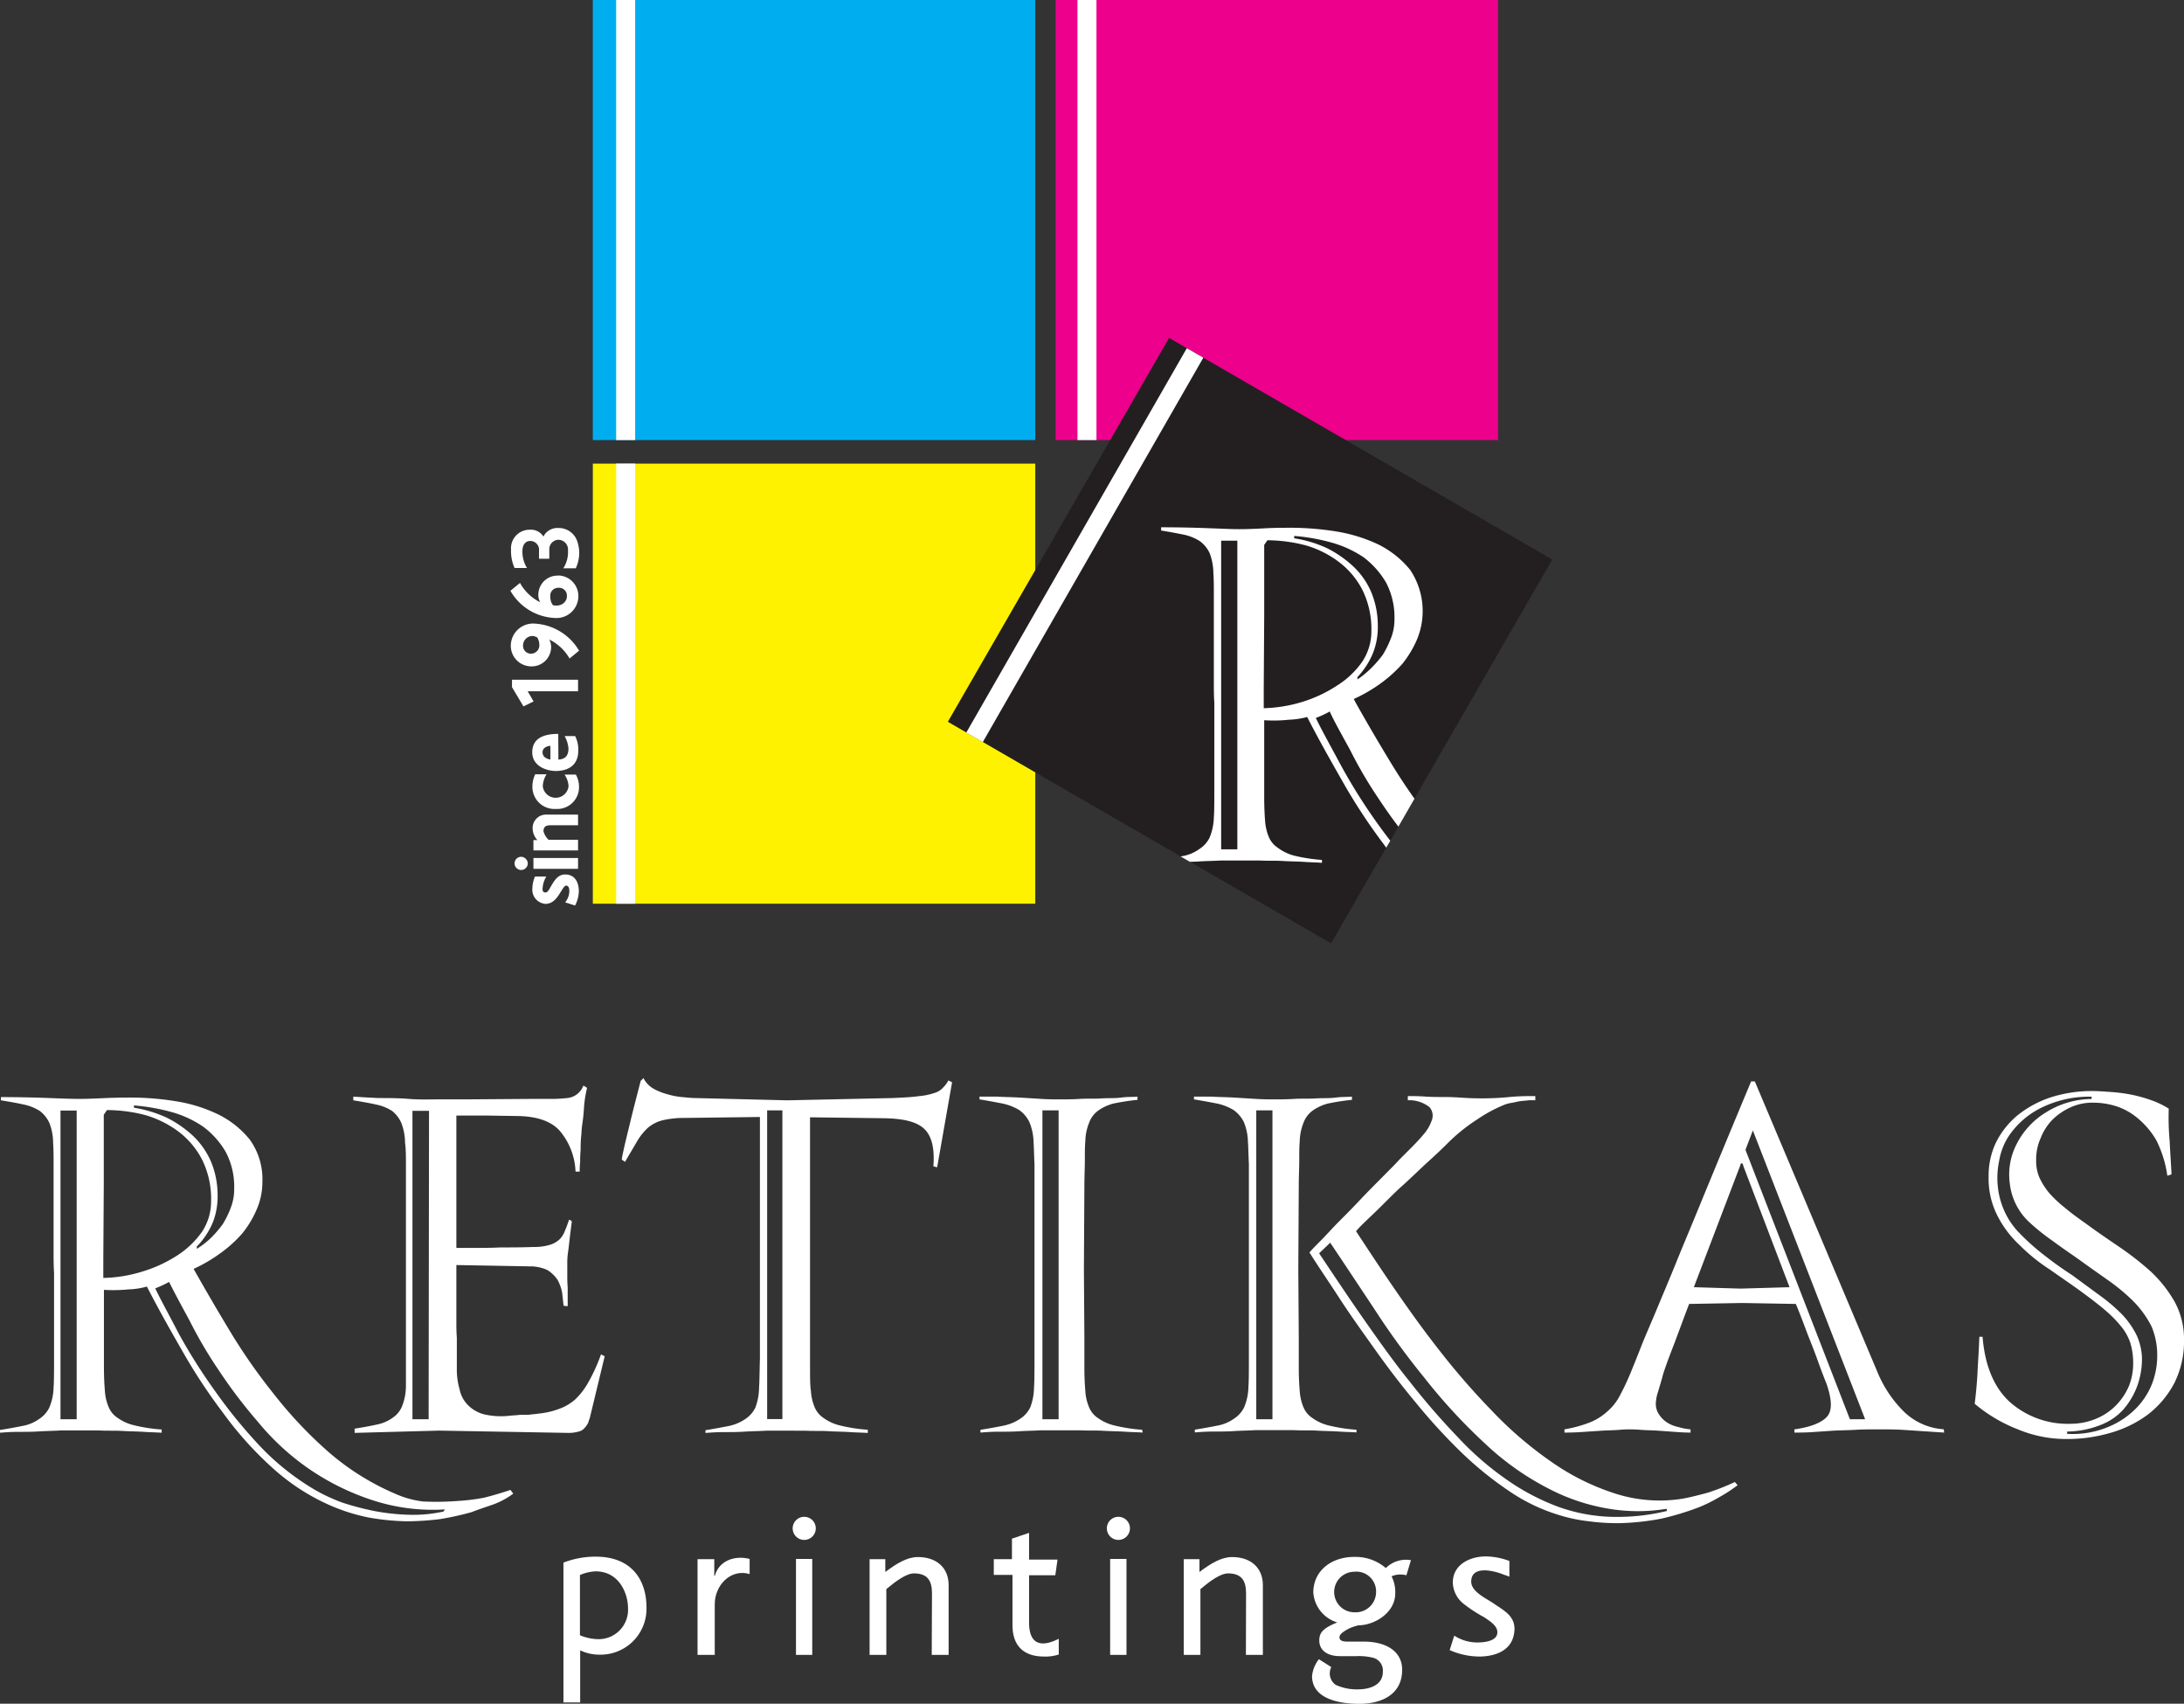 <svg id="Layer_1" data-name="Layer 1" xmlns="http://www.w3.org/2000/svg" xmlns:xlink="http://www.w3.org/1999/xlink" viewBox="0 0 278 216.8"><rect x="0" y="0" width="278" height="216.8" fill="#333333" stroke="none"/><defs><style>.cls-1{fill:none;clip-rule:evenodd;}.cls-2,.cls-7{fill:#fff;}.cls-3{fill:#00aeef;}.cls-4{fill:#ec008c;}.cls-5{fill:#fff200;}.cls-6{fill:#231f20;}.cls-6,.cls-7{fill-rule:evenodd;}.cls-8{clip-path:url(#clip-path);}</style><clipPath id="clip-path" transform="translate(-2.5 -1.2)"><polygon class="cls-1" points="171.93 121.26 123.15 93.05 151.31 44.2 200.09 72.41 171.93 121.26"/></clipPath></defs><title>logo-footer-en</title><path class="cls-2" d="M277.09,173.67a9.39,9.39,0,0,0-.71-3.65,12.74,12.74,0,0,0-2.58-3.48,25.38,25.38,0,0,0-2.77-2.29c-1.17-.83-2.35-1.65-3.58-2.54s-2.47-1.7-3.65-2.59a26.8,26.8,0,0,1-2.88-2.29,7.9,7.9,0,0,1-2.59-5,8.42,8.42,0,0,1,.88-5.07,10,10,0,0,1,3.71-4,11.09,11.09,0,0,1,5.82-1.71v-.29a13.74,13.74,0,0,0-6.41,1.41,10.63,10.63,0,0,0-4.17,3.65,8.15,8.15,0,0,0-1.18,3.07,10.4,10.4,0,0,0-.18,3.29,10,10,0,0,0,.89,3.24,9.53,9.53,0,0,0,1.88,2.71A29,29,0,0,0,262.8,161c1.12.88,2.29,1.71,3.47,2.47l3.29,2.42a23.29,23.29,0,0,1,2.77,2.29,10.65,10.65,0,0,1,2.17,3,7.55,7.55,0,0,1,.65,2.83,10.18,10.18,0,0,1-.59,3.53,9.6,9.6,0,0,1-1.76,3,7.47,7.47,0,0,1-2.94,2,11.85,11.85,0,0,1-4.24.83v.29a11.76,11.76,0,0,0,4.94-.76,10.67,10.67,0,0,0,3.59-2.24,9.36,9.36,0,0,0,2.23-3.24A9.84,9.84,0,0,0,277.09,173.67Zm3.41-2a11.83,11.83,0,0,1-1.23,5.53,12.24,12.24,0,0,1-3.36,4,14.73,14.73,0,0,1-4.82,2.35,19.64,19.64,0,0,1-5.58.77,16,16,0,0,1-6.18-1.24,19.53,19.53,0,0,1-5.47-3.24c.18-1.47.3-2.82.36-4.06s.17-2.77.23-4.47h.41c.3,3.71,1.47,6.47,3.47,8.3a11.11,11.11,0,0,0,7.76,2.77,8.4,8.4,0,0,0,3.24-.65,7.64,7.64,0,0,0,2.53-1.71,8,8,0,0,0,1.64-2.47,7.76,7.76,0,0,0,.53-2.89,8.69,8.69,0,0,0-.35-2.53,6.51,6.51,0,0,0-1.12-2.06,15.2,15.2,0,0,0-2-2.06c-.82-.71-1.82-1.48-2.94-2.3-1.35-1-2.76-1.94-4.17-2.94a23.17,23.17,0,0,1-3.88-3.13,13.38,13.38,0,0,1-2.83-3.76,10.41,10.41,0,0,1-1.11-5,9.75,9.75,0,0,1,.94-4.3,10.73,10.73,0,0,1,2.7-3.42,13.56,13.56,0,0,1,4.18-2.29,17.12,17.12,0,0,1,5.41-.83c.7,0,1.47.06,2.35.12a22.12,22.12,0,0,1,2.65.35,18.73,18.73,0,0,1,2.52.71,11,11,0,0,1,2.18,1.06,32.69,32.69,0,0,0,.12,4.18c.06,1.42.17,2.83.23,4.18l-.53.18a14.48,14.48,0,0,0-1.41-4.53,10.48,10.48,0,0,0-2.41-2.83,8.12,8.12,0,0,0-2.82-1.53,9.72,9.72,0,0,0-2.82-.41,6.64,6.64,0,0,0-2.83.58,8,8,0,0,0-2.29,1.54,6.93,6.93,0,0,0-1.53,2.35,6.62,6.62,0,0,0-.59,2.83,5.36,5.36,0,0,0,.42,2.24,8.93,8.93,0,0,0,1.23,1.94,14.63,14.63,0,0,0,2,1.88c.76.65,1.65,1.3,2.65,2,1.35,1,2.82,2,4.29,3a37.55,37.55,0,0,1,4.06,3.18,16.43,16.43,0,0,1,3,3.83A9.87,9.87,0,0,1,280.5,171.67Zm-56-21.85a1.83,1.83,0,0,1-.11-.35c-.06-.18-.12-.24-.18-.24s-.18.06-.18.24L218.11,165l5.94.18,6.24-.18Zm1.12-4.77-.94,2.47,13.29,34.28h1.94Zm24.35,38.45-2.59-.17-2.71-.18c-1-.06-2.11-.06-3.23-.06-.88,0-1.82,0-2.82.06s-2,.06-2.94.12l-2.65.18c-.82.05-1.53.05-2.12.05v-.41c2.12-.29,3.53-.88,4.18-1.65s.59-2.12-.06-4.06c-.35-.88-.76-1.94-1.18-3.12s-.88-2.3-1.29-3.36c-.47-1.23-.94-2.53-1.47-3.77l-6.82-.12-6.76.12c-.59,1.53-1.12,3-1.59,4.24-.41,1.12-.82,2.12-1.18,3.12s-.58,1.65-.64,1.95c-.18.65-.36,1.23-.53,1.82a5.3,5.3,0,0,0-.3,1.48,2.38,2.38,0,0,0,.42,1.47,3.44,3.44,0,0,0,1,1,4.24,4.24,0,0,0,1.47.59,7.5,7.5,0,0,0,1.53.29v.41c-.23,0-.7,0-1.47-.05l-2.47-.18c-.88-.06-1.64-.06-2.41-.12s-1.29-.06-1.53-.06c-.06,0-.47,0-1.17.06s-1.53.06-2.41.12l-2.71.18c-.88.05-1.47.05-1.88.05v-.41a16.64,16.64,0,0,0,3.23-.88,7.3,7.3,0,0,0,2.24-1.41,6.77,6.77,0,0,0,1.64-2.12c.48-.89,1-2,1.47-3.18.24-.59.65-1.59,1.18-2.95s1.24-2.94,2-4.77,1.59-3.77,2.47-5.95,1.76-4.24,2.65-6.42q3.08-7.5,6.88-16.6h.47l15.58,36.92a15.21,15.21,0,0,0,3.29,5,8,8,0,0,0,5.18,2.35Zm-85.5-41h-2.06V181.8h2.06Zm50.16,50.7a22.32,22.32,0,0,1-7.65-.06,25.44,25.44,0,0,1-7.05-2.35,35.2,35.2,0,0,1-8.59-6.07,71.15,71.15,0,0,1-7.52-8.18,98.43,98.43,0,0,1-6.47-8.9c-2-3-3.82-5.77-5.53-8.3l-1.41,1.35c1.82,2.71,3.65,5.48,5.59,8.25s3.88,5.53,5.94,8.07a90.4,90.4,0,0,0,6.17,7.12,38.15,38.15,0,0,0,6.35,5.48A28.85,28.85,0,0,0,201,193a21.82,21.82,0,0,0,7.41,1.23,26.29,26.29,0,0,0,6.29-.76Zm-39.46-9.72c-.64-.05-1.35-.05-2.23-.11s-1.82-.06-2.82-.12-1.94,0-2.89-.06h-4.93c-.89.06-1.83.06-2.71.12s-1.82.06-2.7.06-1.65.06-2.3.11v-.35c1.12-.18,2.06-.35,2.94-.53a5.12,5.12,0,0,0,2.06-.88,3.56,3.56,0,0,0,1.29-1.47,7,7,0,0,0,.53-2.54c.06-.82.06-2.12.06-3.82V149.29c-.06-1-.06-1.95-.12-2.77a7,7,0,0,0-.52-2.53,4.12,4.12,0,0,0-1.3-1.53,6.84,6.84,0,0,0-2.11-.83c-.89-.17-1.83-.35-2.94-.53v-.35h2.29c.88.06,1.82.06,2.82.12l2.76.17c.89.06,1.71.06,2.36.06s1.64,0,2.52-.06,1.83,0,2.71-.06,1.76,0,2.59-.11,1.47-.06,2.06-.12v.41a28,28,0,0,0-3.06.47,5.81,5.81,0,0,0-2,.94,3.34,3.34,0,0,0-1.12,1.54,6.75,6.75,0,0,0-.47,2.35c-.06.65-.06,1.47-.06,2.42s-.06,2.06-.06,3.29l-.06,10.55.06,8.65v3.83c0,1.3.06,2.3.12,3a6.46,6.46,0,0,0,.47,2.06,3.06,3.06,0,0,0,1.18,1.41,5.82,5.82,0,0,0,2.11.94,20.64,20.64,0,0,0,3.47.53Zm48.51,6.72a20,20,0,0,1-2.35,1.53,19,19,0,0,1-2.64,1.3,36.33,36.33,0,0,1-4.65,1.41,32.16,32.16,0,0,1-5.47.59,27.79,27.79,0,0,1-3.82-.24,20.24,20.24,0,0,1-3.88-.82,23.15,23.15,0,0,1-6.41-3.12,43.94,43.94,0,0,1-6.12-5,73.46,73.46,0,0,1-5.64-6.18c-1.82-2.18-3.53-4.42-5.12-6.66s-3.17-4.42-4.58-6.6-2.71-4.06-3.82-5.83c.29-.35.82-.88,1.52-1.59s1.42-1.53,2.3-2.41,1.76-1.77,2.7-2.77,1.83-1.88,2.71-2.77,1.64-1.64,2.29-2.35l1.47-1.47c.41-.42.94-.95,1.47-1.59a5.38,5.38,0,0,0,1.12-1.89,1.64,1.64,0,0,0-.3-1.65,4.17,4.17,0,0,0-2.76-.88v-.53c.65,0,1.35,0,2.18.06s1.7.06,2.58.06,1.71.06,2.53.11,1.59.06,2.24.06c1.11,0,2.29-.06,3.41-.17s2.17-.12,3.29-.12v.53h-.82c-.36.06-.71.06-1.12.12s-.77.17-1.18.23a4.08,4.08,0,0,0-1,.3,18.22,18.22,0,0,0-3.23,1.76,22.46,22.46,0,0,0-3.82,3.07c-.41.41-1.18,1.17-2.3,2.18s-2.23,2.12-3.47,3.23-2.35,2.3-3.46,3.36-2,1.89-2.42,2.42c1.36,2.06,2.89,4.41,4.71,7.06s3.7,5.3,5.82,8a92.76,92.76,0,0,0,6.7,7.72,48.21,48.21,0,0,0,7.59,6.53,30,30,0,0,0,8.17,4.07,18.46,18.46,0,0,0,8.59.65c1-.18,2.11-.47,3.23-.77a30.11,30.11,0,0,0,3.41-1.35Zm-86.43-47.7h-2.06V181.8h2.06Zm10.7,41c-.65-.05-1.35-.05-2.23-.11s-1.83-.06-2.83-.12-1.94,0-2.88-.06H135c-.88.06-1.82.06-2.7.12s-1.83.06-2.71.06-1.64.06-2.29.11v-.35c1.12-.18,2.06-.35,2.94-.53a5.89,5.89,0,0,0,2.12-.88,3.56,3.56,0,0,0,1.29-1.47,7.37,7.37,0,0,0,.47-2.54c.06-.82.06-2.12.06-3.82V149.29c-.06-1-.06-1.95-.12-2.77a7,7,0,0,0-.53-2.53,4,4,0,0,0-1.29-1.53,6.9,6.9,0,0,0-2.12-.83c-.88-.17-1.82-.35-2.94-.53v-.35h2.29c.89.06,1.83.06,2.83.12l2.76.17c.88.06,1.71.06,2.35.06s1.65,0,2.53-.06,1.82,0,2.71-.06,1.76,0,2.58-.11,1.47-.06,2.06-.12v.41a28.77,28.77,0,0,0-3.06.47,5.9,5.9,0,0,0-2,.94,3.32,3.32,0,0,0-1.11,1.54,6.52,6.52,0,0,0-.47,2.35c-.06.65-.06,1.47-.06,2.42s-.06,2.06-.06,3.29l-.06,10.55.06,8.65v3.83c0,1.3.06,2.3.12,3a6.2,6.2,0,0,0,.47,2.06,3,3,0,0,0,1.17,1.41,5.87,5.87,0,0,0,2.12.94,20.47,20.47,0,0,0,3.47.53Zm-45.86-41h-1.94v39.28h1.94Zm19.7,7.24-.48-.12c.18-2.35-.23-3.94-1.23-4.83s-2.65-1.23-4.88-1.29l-9.59-.12c0,4.3,0,8.19,0,11.78V175.2c0,1.3,0,2.3.11,3a6.46,6.46,0,0,0,.47,2.06,3.06,3.06,0,0,0,1.18,1.41,5.79,5.79,0,0,0,2.12.94,20.31,20.31,0,0,0,3.47.53v.41c-.65-.05-1.36-.05-2.24-.11s-1.82-.06-2.82-.12-1.94,0-2.88-.06H100c-.88.06-1.82.06-2.71.12s-1.82.06-2.7.06-1.65.06-2.29.11v-.35c1.11-.18,2-.35,2.94-.53a5.84,5.84,0,0,0,2.11-.88,3.65,3.65,0,0,0,1.3-1.47,7.37,7.37,0,0,0,.47-2.54c.06-.76.06-2,.11-3.71V150.11c0-1.23,0-2.35,0-3.35v-3.42l-9.53.12a12.14,12.14,0,0,0-2.82.29,4.69,4.69,0,0,0-1.88.94,7.5,7.5,0,0,0-1.42,1.77c-.41.71-.94,1.59-1.52,2.59l-.42-.29q0-.18.36-1.77c.23-1,.53-2.18.82-3.41.35-1.42.76-3,1.23-4.83l.36-.36a3.2,3.2,0,0,0,1.29,1.36,7.78,7.78,0,0,0,1.77.7,9.34,9.34,0,0,0,1.88.36c.64.06,1.17.12,1.64.12l11.7.29,13.47-.29c1.35-.06,2.47-.12,3.29-.24a8.22,8.22,0,0,0,2-.41,2.31,2.31,0,0,0,1.12-.71,3.59,3.59,0,0,0,.65-.88l.47.23Zm-64.68-7.18H55V181.8h2.06Zm20.52,38.86c-.06.3-.18.53-.24.77a2.2,2.2,0,0,1-.47.71,1.35,1.35,0,0,1-.76.47,4.6,4.6,0,0,1-1.41.17l-16.35-.29-10.76.29V183c1.12-.17,2.06-.35,2.88-.53a5.15,5.15,0,0,0,2-.88,3.21,3.21,0,0,0,1.17-1.47,7.06,7.06,0,0,0,.48-2.53c0-.83,0-2.12,0-3.83V149.41c0-1,0-1.95-.11-2.77a7.26,7.26,0,0,0-.47-2.53,4,4,0,0,0-1.18-1.54,6.11,6.11,0,0,0-2.06-.82c-.82-.18-1.76-.35-2.88-.53v-.47q1.32.09,3.18.18c1.23,0,2.52,0,3.88.11s2.64.06,3.88.06h3.23l8.47-.06h2.7a18.56,18.56,0,0,0,1.89-.11A2.39,2.39,0,0,0,76,140.4a2.48,2.48,0,0,0,.76-1.06l.47.29a14.8,14.8,0,0,0-.41,2.77c-.06.94-.17,1.65-.23,2.06s-.06.88-.12,1.41a15.17,15.17,0,0,0-.06,1.65,13.57,13.57,0,0,0-.06,1.53,10.41,10.41,0,0,0-.06,1.24h-.53a8.55,8.55,0,0,0-2-5.18c-1.11-1.24-2.88-1.83-5.23-1.89l-3.94-.06h-4V160h2.3c1.06,0,2.17,0,3.29-.06,1.29,0,2.7,0,4.29-.06a6.68,6.68,0,0,0,2.12-.3,3.2,3.2,0,0,0,1.17-.7,3.09,3.09,0,0,0,.65-1.06c.18-.41.35-.89.53-1.42l.24.12.11.12c-.06.41-.11.82-.17,1.3s-.12,1-.18,1.53-.12,1-.18,1.41a9.77,9.77,0,0,0-.05,1.12v1.41c0,.53,0,1.06.05,1.59v2.42l-.52-.06c-.06-.53-.12-1.06-.18-1.65a5.71,5.71,0,0,0-.59-1.65,4.38,4.38,0,0,0-1.29-1.24,5.21,5.21,0,0,0-2.3-.47l-9.29-.17v7c0,.77,0,1.48.06,2.24v3.95A9.25,9.25,0,0,0,61,178,4,4,0,0,0,62.06,180a4.48,4.48,0,0,0,2.06,1.18,9.66,9.66,0,0,0,3.24.18c.52-.06,1-.06,1.29-.12h.76a3.6,3.6,0,0,0,.77-.06c.23,0,.59-.06,1.12-.12a10.24,10.24,0,0,0,2.41-.59,6.38,6.38,0,0,0,2-1.18,9.09,9.09,0,0,0,1.7-2.23A22,22,0,0,0,79,173.55l.47.24ZM32.31,152.47a9.46,9.46,0,0,0-1.06-4.65,10.68,10.68,0,0,0-2.88-3.24,13.55,13.55,0,0,0-4.11-1.89,25.8,25.8,0,0,0-4.71-.82v.29a16.13,16.13,0,0,1,4.12,1.24,14.25,14.25,0,0,1,3.41,2.35,10,10,0,0,1,2.29,3.3,11.13,11.13,0,0,1,.83,4.24,9.1,9.1,0,0,1-.59,3.42,9.87,9.87,0,0,1-2.06,3.12v.29a11,11,0,0,0,1.76-1.35A14.75,14.75,0,0,0,30.84,157a11.91,11.91,0,0,0,1.06-2.18A6.46,6.46,0,0,0,32.31,152.47Zm-20.05-9.95H10.2V181.8h2.06Zm46.87,50.76A24.72,24.72,0,0,1,49.6,192,31.49,31.49,0,0,1,41.66,188a31.81,31.81,0,0,1-6.35-5.89,64,64,0,0,1-5-6.59,55.81,55.81,0,0,1-3.7-6.31c-1.06-1.94-1.94-3.59-2.59-4.88a13.7,13.7,0,0,1-1.76.82c.76,1.59,1.82,3.48,3,5.77A71.4,71.4,0,0,0,29.72,178a64.79,64.79,0,0,0,5.83,7.18,31.86,31.86,0,0,0,7.23,5.72,22.56,22.56,0,0,0,3.35,1.53,35.66,35.66,0,0,0,4.06,1.06,27.2,27.2,0,0,0,4.41.47,18,18,0,0,0,4.35-.41ZM29.37,154.12a11.3,11.3,0,0,0-1.12-5.3,10.55,10.55,0,0,0-3-3.6A13.29,13.29,0,0,0,21,143.1a19.57,19.57,0,0,0-4.88-.64l-.41.59v9l-.06,9.36v2.41a17.79,17.79,0,0,0,5-.82A17.44,17.44,0,0,0,25,161a11.42,11.42,0,0,0,3.18-3A7,7,0,0,0,29.37,154.12Zm-2,8.95c1.3,2.3,2.77,4.83,4.41,7.54a72.48,72.48,0,0,0,5.59,8,53.93,53.93,0,0,0,6.88,7.3,32.25,32.25,0,0,0,8.52,5.36,12.36,12.36,0,0,0,3.59,1,35.36,35.36,0,0,0,4.29-.06,26.35,26.35,0,0,0,3.41-.41c1-.24,2.18-.59,3.42-1l.35.47a9.89,9.89,0,0,1-2.47,1.35c-1,.36-1.94.65-2.82,1a37.62,37.62,0,0,1-3.94.88,35,35,0,0,1-4.41.29,31.32,31.32,0,0,1-4.71-.47,24.11,24.11,0,0,1-4.76-1.47A27.16,27.16,0,0,1,37.19,188,44.52,44.52,0,0,1,30.9,181a71.22,71.22,0,0,1-5.23-7.95c-1.59-2.77-3.12-5.48-4.47-8.13a9.77,9.77,0,0,1-2.35.36,20.17,20.17,0,0,1-3.12.06v9.83c0,1.3.06,2.3.12,3a6.2,6.2,0,0,0,.47,2.06,3,3,0,0,0,1.17,1.41,5.87,5.87,0,0,0,2.12.94,20.47,20.47,0,0,0,3.47.53v.41c-.65-.05-1.35-.05-2.23-.11s-1.83-.06-2.83-.12-1.94,0-2.88-.06H10.2c-.88.06-1.82.06-2.7.12s-1.82.06-2.71.06-1.64.06-2.29.11v-.35c1.12-.18,2.06-.35,2.94-.53a5.18,5.18,0,0,0,2.06-.88,3.56,3.56,0,0,0,1.29-1.47,7,7,0,0,0,.53-2.54c.06-.76.06-2,.06-3.71V163.13c-.06-.89-.06-1.71-.06-2.48V149.41c0-1,0-1.95-.06-2.77a7,7,0,0,0-.47-2.53,4,4,0,0,0-1.23-1.54,6.2,6.2,0,0,0-2.06-.82c-.82-.18-1.77-.35-2.88-.53v-.41c2.53,0,4.58.06,6.17.12s2.82.11,3.82.11,2.3-.06,3.41-.11,2.3-.06,3.41-.06a36,36,0,0,1,5.47.47A19.19,19.19,0,0,1,30.25,143a11.94,11.94,0,0,1,4.06,3.24,8.64,8.64,0,0,1,1.59,5.36,8.76,8.76,0,0,1-.71,3.47,12.71,12.71,0,0,1-1.88,3.12,16.31,16.31,0,0,1-2.82,2.53,19.11,19.11,0,0,1-3.35,1.95Z" transform="translate(-2.5 -1.2)"/><path class="cls-2" d="M78.32,201.16a5.54,5.54,0,0,0-2,.47v7.66a6.26,6.26,0,0,0,2.36.5,3.74,3.74,0,0,0,3.76-3.95C82.45,204.08,81.37,201.16,78.32,201.16Zm.5,10.6a5.62,5.62,0,0,1-2.47-.55v6.63H74.22V200.05a11.25,11.25,0,0,1,4.1-.76c4.71,0,6.47,3.11,6.47,6.45A5.84,5.84,0,0,1,78.82,211.76Z" transform="translate(-2.5 -1.2)"/><path class="cls-2" d="M93.48,205.34c0-2.39,2-4.55,4.44-3.84v-1.92c-1.9-.5-3.92.24-4.42,2.13h-.08v-2.1H91.29v12.18h2.19Z" transform="translate(-2.5 -1.2)"/><path class="cls-2" d="M104.87,197.16a1.47,1.47,0,0,0,1.47-1.47,1.47,1.47,0,0,0-2.94,0A1.47,1.47,0,0,0,104.87,197.16Zm-1.05,14.63h2.07V199.58h-2.07Z" transform="translate(-2.5 -1.2)"/><path class="cls-2" d="M121.1,211.79h2.15v-8.87c0-2.21-1.52-3.58-3.91-3.58-1.34,0-2.65.77-4.15,1.9v-1.63h-2v12.18h2.13v-8.37c1.19-1,2.55-2,3.52-2,1.71,0,2.29.92,2.29,2.52Z" transform="translate(-2.5 -1.2)"/><path class="cls-2" d="M135.38,212c-2.23,0-4-1.05-4-4v-6.39H129v-2h2.31V197l2.18-.74v3.4h3.62l-.28,2h-3.34v6c0,1.42.39,3.08,2.49,2.58a6.75,6.75,0,0,0,1.29-.5v2A5.35,5.35,0,0,1,135.38,212Z" transform="translate(-2.5 -1.2)"/><path class="cls-2" d="M144.86,197.16a1.47,1.47,0,0,0,1.47-1.47,1.47,1.47,0,0,0-2.94,0A1.47,1.47,0,0,0,144.86,197.16Zm-1.05,14.63h2.08V199.58h-2.08Z" transform="translate(-2.5 -1.2)"/><path class="cls-2" d="M161.09,211.79h2.16v-8.87c0-2.21-1.53-3.58-3.92-3.58-1.34,0-2.65.77-4.15,1.9v-1.63h-2v12.18h2.12v-8.37c1.19-1,2.55-2,3.52-2,1.71,0,2.29.92,2.29,2.52Z" transform="translate(-2.5 -1.2)"/><path class="cls-2" d="M174.88,201.21a2.51,2.51,0,0,1,2.78,2.55,2.59,2.59,0,0,1-2.73,2.61,2.58,2.58,0,1,1-.05-5.16Zm6.64.45.58-1.92a3.64,3.64,0,0,0-3.2,1,5.93,5.93,0,0,0-4-1.42c-3,0-5.23,1.82-5.23,4.53a4.29,4.29,0,0,0,3.05,3.81c-1.79.72-2.29,1.29-2.29,2.29,0,1.24,1,2,2.63,2h2.08a7.4,7.4,0,0,1,2.23.23,1.68,1.68,0,0,1,1.15,1.77c0,1.66-1.6,2.23-3.23,2.23a6.52,6.52,0,0,1-2.76-.57,1.78,1.78,0,0,1-.57-2.27l-1.58-1a4.12,4.12,0,0,0-.87,2.15c0,3,3.71,3.53,6,3.53,2.92,0,5.47-1.24,5.47-4.32,0-2.6-2.39-3.6-4.86-3.6H174c-.69,0-1-.18-1-.55s.45-.69,1-1,1.08-.42,1.37-.52c2.1,0,4.73-1.61,4.73-4.06a4.44,4.44,0,0,0-.47-2.18A2.88,2.88,0,0,1,181.52,201.66Z" transform="translate(-2.5 -1.2)"/><path class="cls-2" d="M190.79,212a9.4,9.4,0,0,1-3.76-.82l.58-1.84a5.39,5.39,0,0,0,2.92.87c.84,0,2.57-.13,2.57-1.31,0-.87-1.1-1.5-1.73-1.93a17.55,17.55,0,0,1-2.63-1.73,3.54,3.54,0,0,1-1.31-2.66c0-2.29,2.18-3.32,4.2-3.32a8.8,8.8,0,0,1,3,.58v2c-.29-.13-.66-.23-1-.37-1.45-.52-3.86-.94-3.86,1,0,1.29,1.91,2.13,2.83,2.76,1.34.92,2.68,1.58,2.68,3.26C195.2,211.63,192.16,212,190.79,212Z" transform="translate(-2.5 -1.2)"/><rect class="cls-3" x="75.46" width="56.32" height="56"/><rect class="cls-4" x="134.37" width="56.32" height="56"/><rect class="cls-5" x="75.46" y="59" width="56.32" height="56"/><polygon class="cls-6" points="169.43 120.05 120.65 91.85 148.81 43 197.59 71.2 169.43 120.05"/><path class="cls-2" d="M74.43,112.48c-1,0-1.46.94-1.89,1.66-.12.21-.32.63-.6.63s-.34-.13-.38-.36a3.33,3.33,0,0,1,.48-1.67H70.6a3.91,3.91,0,0,0-.33,1.48,1.8,1.8,0,0,0,1.66,2c1,0,1.52-.83,1.95-1.53.23-.35.45-.79.68-.79.39,0,.41.49.41.73a2.35,2.35,0,0,1-.53,1.4l1.26.4a4.09,4.09,0,0,0,.48-1.84C76.18,114,76,112.48,74.43,112.48Z" transform="translate(-2.5 -1.2)"/><path class="cls-2" d="M76.08,110.38H70.4v1.38h5.68Zm-7.28-.15a.84.84,0,1,0,.88.84A.87.87,0,0,0,68.8,110.23Z" transform="translate(-2.5 -1.2)"/><path class="cls-2" d="M76.08,104.86h-4a1.71,1.71,0,0,0-1.78,1.82,2.21,2.21,0,0,0,.6,1.42H70.4v1.32h5.68v-1.36H72.32a2.35,2.35,0,0,1-.64-1.07c0-.52.24-.77.86-.77h3.54Z" transform="translate(-2.5 -1.2)"/><path class="cls-2" d="M75.8,99.77H74.36a2.87,2.87,0,0,1,.51,1.48,1.65,1.65,0,0,1-3.28,0,3.14,3.14,0,0,1,.48-1.52H70.63a3.56,3.56,0,0,0-.36,1.48,2.81,2.81,0,0,0,3,2.93,2.77,2.77,0,0,0,2.93-2.93A3.1,3.1,0,0,0,75.8,99.77Z" transform="translate(-2.5 -1.2)"/><path class="cls-2" d="M72.56,96.11v1.74c-.53-.08-1-.35-1-.92S72.12,96.14,72.56,96.11Zm1-1.52c-1.81,0-3.31.53-3.31,2.34s1.89,2.38,3,2.38c1.4,0,2.86-.59,2.86-2.59a3.78,3.78,0,0,0-.4-1.85H74.37a3.83,3.83,0,0,1,.49,1.57c0,1-.47,1.36-1.28,1.42Z" transform="translate(-2.5 -1.2)"/><polygon class="cls-2" points="73.58 86.5 65.17 86.5 65.17 87.44 66.63 89.89 67.92 89.26 67.17 87.97 73.58 87.97 73.58 86.5"/><path class="cls-2" d="M70.49,82.15l.39.16a1.82,1.82,0,0,1,.27.93,1.06,1.06,0,0,1-1,1.14,1,1,0,0,1-1.07-1.09A1.21,1.21,0,0,1,70.49,82.15Zm.13-1.59a2.84,2.84,0,0,0-3.1,2.77A2.62,2.62,0,0,0,70.12,86a2.48,2.48,0,0,0,2.52-2.19,2.17,2.17,0,0,0-.22-1.23A6.07,6.07,0,0,1,75,85l1.21-1A7,7,0,0,0,70.62,80.56Z" transform="translate(-2.5 -1.2)"/><path class="cls-2" d="M73.56,76a1,1,0,0,1,1.1,1.08c0,.67-.63,1.36-1.77,1.14a1.7,1.7,0,0,1-.34-1.09A1,1,0,0,1,73.56,76Zm0-1.55a2.43,2.43,0,0,0-2.52,2.17,2,2,0,0,0,.22,1.22,6,6,0,0,1-2.57-2.46l-1.22,1a6.86,6.86,0,0,0,5.65,3.46,2.79,2.79,0,0,0,3-2.78A2.62,2.62,0,0,0,73.58,74.43Z" transform="translate(-2.5 -1.2)"/><path class="cls-2" d="M73.61,68.39a2,2,0,0,0-1.94,1.09,1.87,1.87,0,0,0-1.73-.87,2.36,2.36,0,0,0-2.39,2.54A5.26,5.26,0,0,0,68,73.48h1.58A3.93,3.93,0,0,1,69,71.29c0-.66.31-1.25,1-1.25a1.12,1.12,0,0,1,1.11,1.26v1h1.31V71.12a1.19,1.19,0,0,1,1.18-1.23,1.24,1.24,0,0,1,1.2,1.35,3.82,3.82,0,0,1-.6,2.28h1.59a4.71,4.71,0,0,0,.44-2.08A4.63,4.63,0,0,0,76,70.15,2.48,2.48,0,0,0,73.61,68.39Z" transform="translate(-2.5 -1.2)"/><rect class="cls-2" x="78.43" width="2.42" height="56"/><rect class="cls-2" x="78.43" y="59" width="2.42" height="56"/><rect class="cls-2" x="137.15" width="2.42" height="56"/><polygon class="cls-7" points="151.07 44.31 153.17 45.52 125.1 94.43 123 93.22 151.07 44.31"/><g class="cls-8"><path class="cls-2" d="M180,80a9.51,9.51,0,0,0-1.06-4.65,10.91,10.91,0,0,0-2.88-3.24,13.94,13.94,0,0,0-4.12-1.88,24.88,24.88,0,0,0-4.7-.83v.3a15.73,15.73,0,0,1,4.12,1.23,14.28,14.28,0,0,1,3.41,2.36,9.76,9.76,0,0,1,2.29,3.3,11.09,11.09,0,0,1,.82,4.24,8.89,8.89,0,0,1-.59,3.41,9.83,9.83,0,0,1-2,3.12v.3A12.1,12.1,0,0,0,177,86.26a14.64,14.64,0,0,0,1.53-1.76,13.35,13.35,0,0,0,1.06-2.18A6.52,6.52,0,0,0,180,80ZM160,70h-2.06v39.28H160Zm46.86,50.77a25.05,25.05,0,0,1-9.52-1.24,32,32,0,0,1-14.29-10,63,63,0,0,1-5-6.6,55.1,55.1,0,0,1-3.7-6.3c-1.06-1.94-2-3.59-2.59-4.89a12.1,12.1,0,0,1-1.77.82c.77,1.6,1.83,3.48,3.06,5.78a71.3,71.3,0,0,0,4.41,7.12,65.93,65.93,0,0,0,5.82,7.19,32.09,32.09,0,0,0,7.24,5.71,22.1,22.1,0,0,0,3.35,1.53,33,33,0,0,0,4.05,1.06,26.35,26.35,0,0,0,4.41.47,18.17,18.17,0,0,0,4.36-.41ZM177.06,81.61a11.3,11.3,0,0,0-1.12-5.3,10.43,10.43,0,0,0-3-3.59,12.94,12.94,0,0,0-4.23-2.12,19.64,19.64,0,0,0-4.88-.65l-.41.59v9l-.06,9.36v2.42a18.24,18.24,0,0,0,5-.83,17.42,17.42,0,0,0,4.35-2.06,11,11,0,0,0,3.17-3A6.93,6.93,0,0,0,177.06,81.61Zm-2,9c1.29,2.3,2.76,4.83,4.41,7.54a72.48,72.48,0,0,0,5.59,8,52.74,52.74,0,0,0,6.88,7.3,31.84,31.84,0,0,0,8.52,5.36,12,12,0,0,0,3.59,1,37.23,37.23,0,0,0,4.29,0,26.47,26.47,0,0,0,3.41-.42c1-.23,2.18-.59,3.41-1l.35.47a10,10,0,0,1-2.46,1.36c-1,.35-2,.65-2.83.94a27.88,27.88,0,0,1-8.35,1.18,32.68,32.68,0,0,1-4.7-.47,24.62,24.62,0,0,1-4.76-1.48,26.61,26.61,0,0,1-7.53-4.82,45,45,0,0,1-6.29-7,73.2,73.2,0,0,1-5.24-8c-1.58-2.77-3.11-5.48-4.46-8.13a10.5,10.5,0,0,1-2.36.35,17.84,17.84,0,0,1-3.11.06v9.84c0,1.29.06,2.29.11,2.94a6.46,6.46,0,0,0,.47,2.06,3.06,3.06,0,0,0,1.18,1.41,5.87,5.87,0,0,0,2.12,1,21.54,21.54,0,0,0,3.47.53V111c-.65-.06-1.36-.06-2.24-.12s-1.82-.06-2.82-.12-1.94,0-2.88-.06h-4.94c-.88.06-1.82.06-2.71.12s-1.82.06-2.7.06-1.65.06-2.29.12v-.35c1.11-.18,2.05-.36,2.94-.53a5.08,5.08,0,0,0,2.05-.89,3.53,3.53,0,0,0,1.3-1.47,7.19,7.19,0,0,0,.53-2.53c.06-.77.06-2,.06-3.71V90.62c-.06-.88-.06-1.71-.06-2.47V76.9c0-1,0-1.94-.06-2.77a7.31,7.31,0,0,0-.47-2.53,4,4,0,0,0-1.24-1.53,6.14,6.14,0,0,0-2.05-.83c-.83-.17-1.77-.35-2.89-.53V68.3c2.53,0,4.59.06,6.18.12s2.82.12,3.82.12,2.29-.06,3.41-.12,2.29-.06,3.41-.06a37.32,37.32,0,0,1,5.47.47,20,20,0,0,1,5.35,1.65A12.19,12.19,0,0,1,182,73.72a9.42,9.42,0,0,1,.88,8.83A13.28,13.28,0,0,1,181,85.68a17.13,17.13,0,0,1-2.82,2.53,19.41,19.41,0,0,1-3.36,1.94Z" transform="translate(-2.5 -1.2)"/></g></svg>
